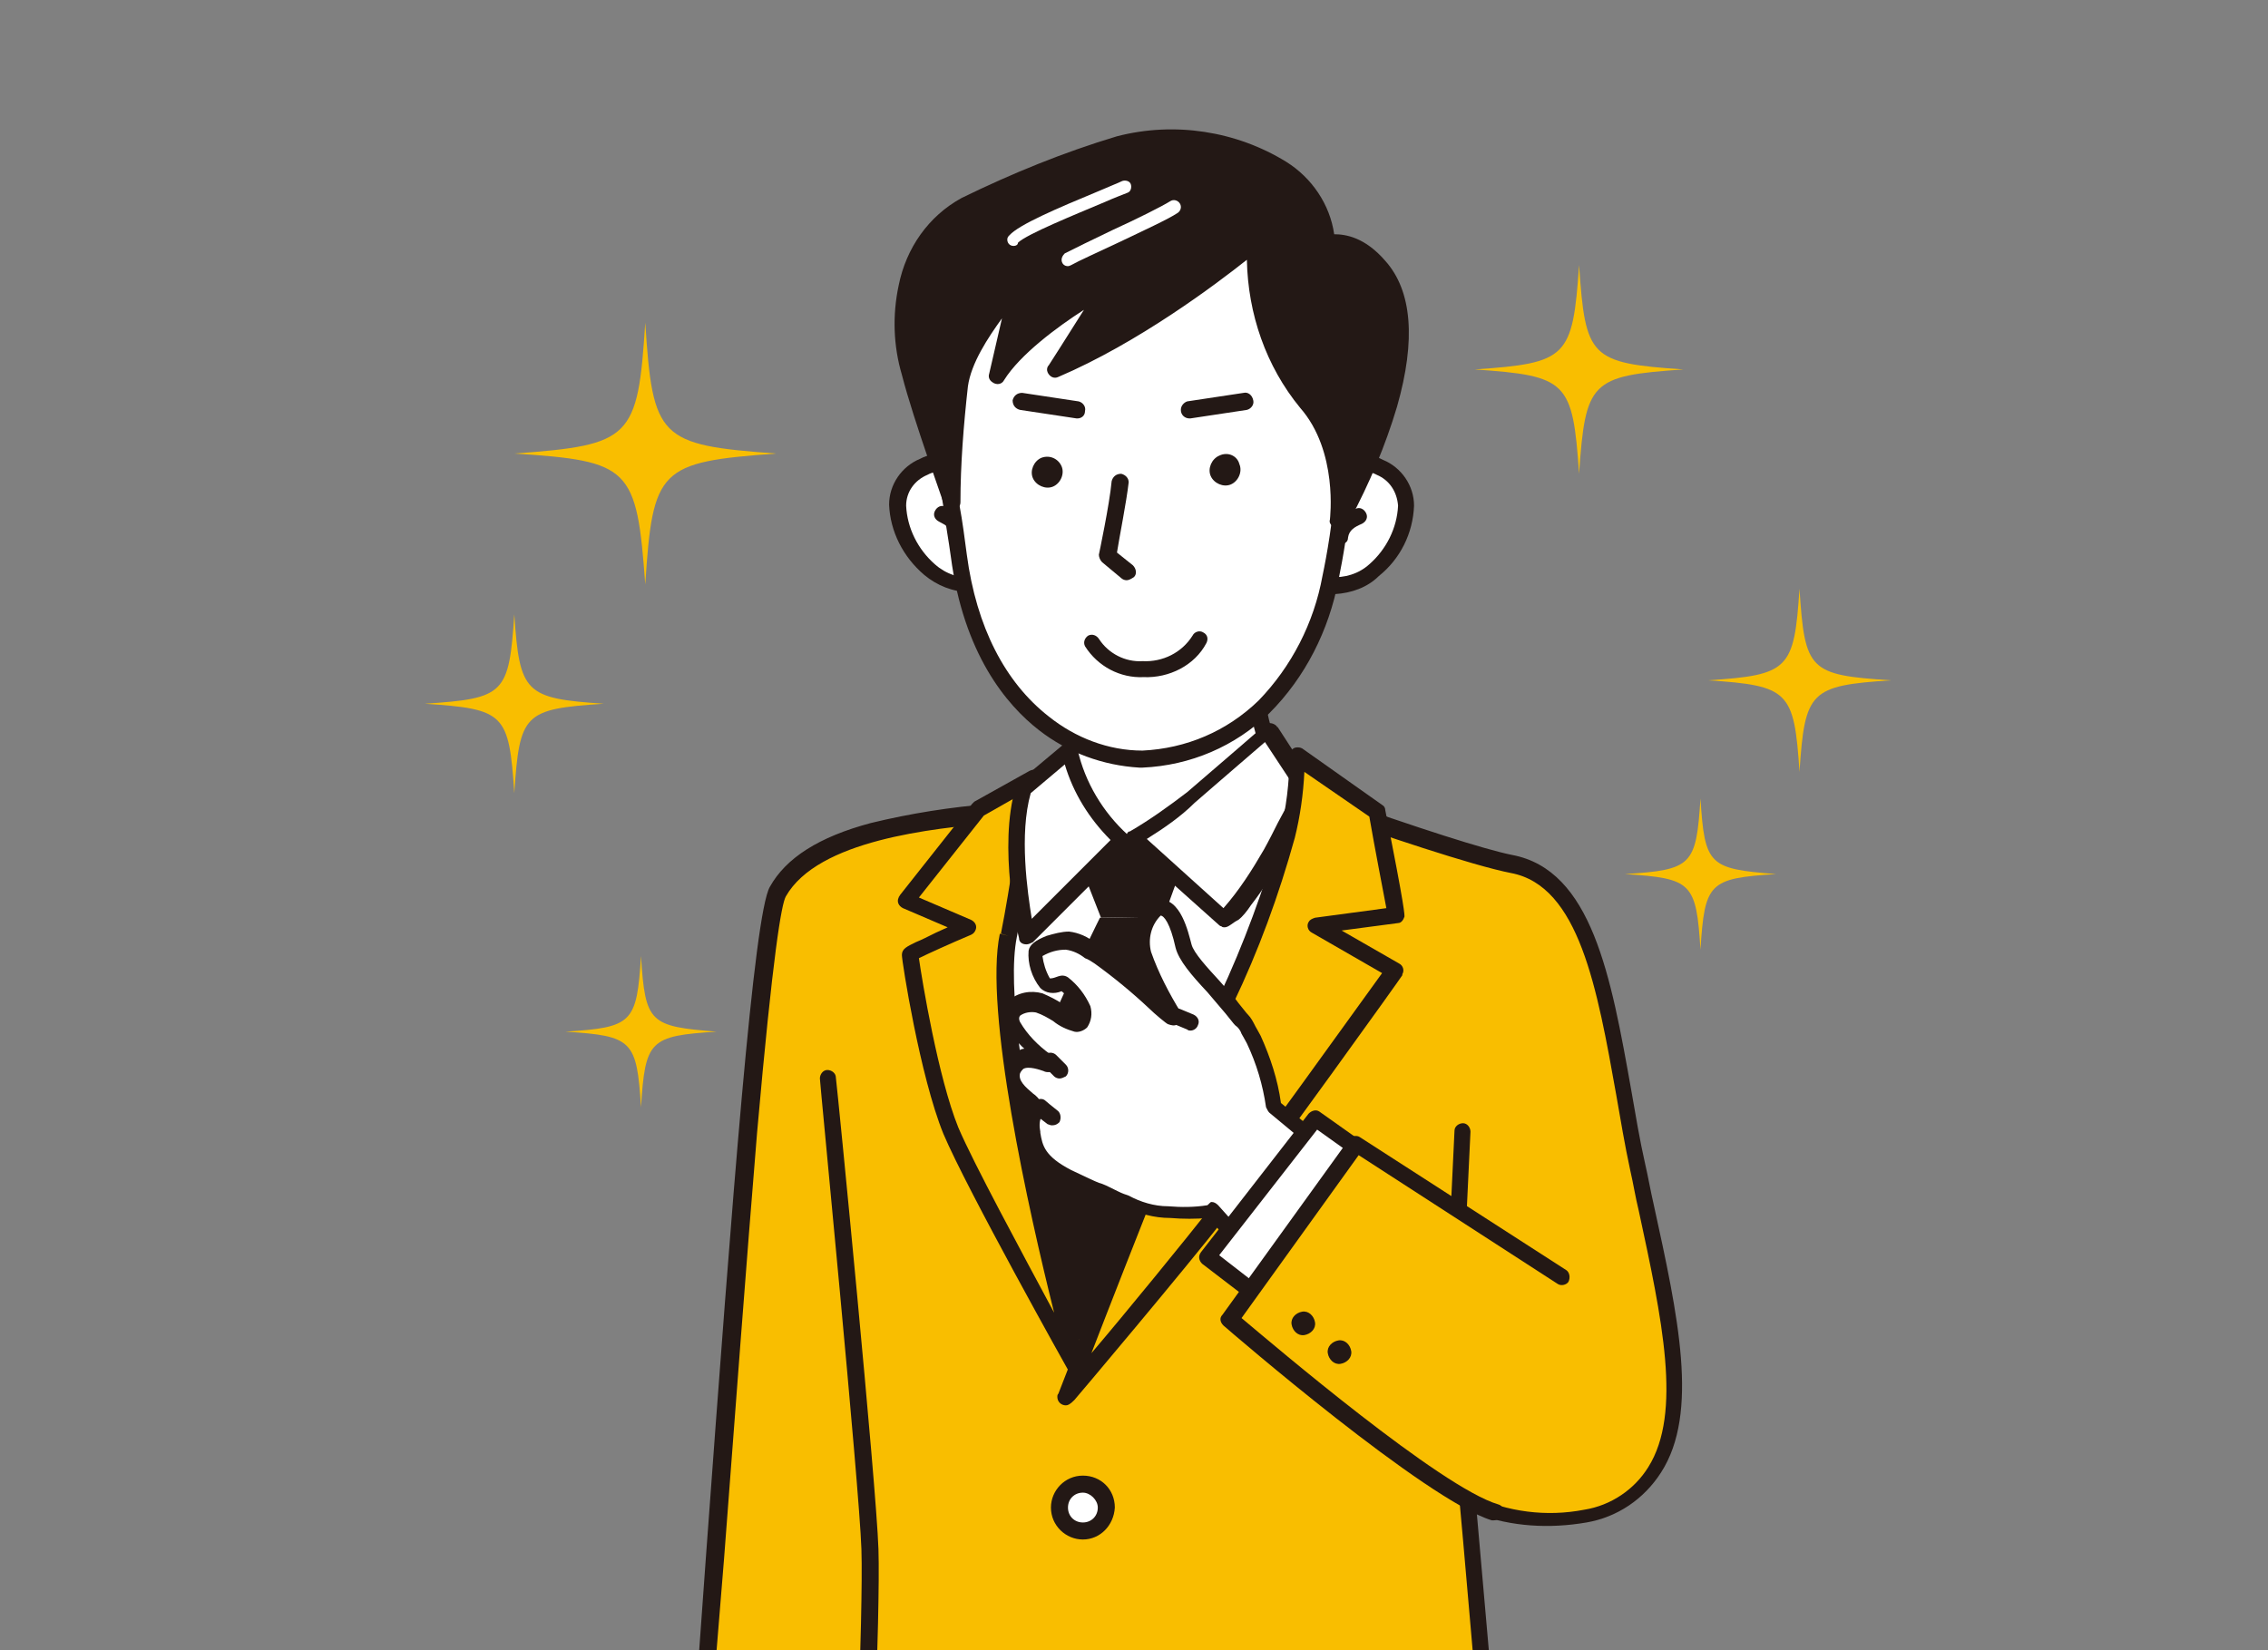 <?xml version="1.0" encoding="utf-8"?>
<!-- Generator: Adobe Illustrator 26.5.3, SVG Export Plug-In . SVG Version: 6.00 Build 0)  -->
<svg version="1.1" id="レイヤー_1" xmlns="http://www.w3.org/2000/svg" xmlns:xlink="http://www.w3.org/1999/xlink" x="0px"
	 y="0px" viewBox="0 0 213 155" style="enable-background:new 0 0 213 155;" xml:space="preserve">
<rect x="0" y="0" width="213" height="155" fill="#808080" stroke="none"/>
<style type="text/css">
	.st0{clip-path:url(#SVGID_00000042714394432715211100000009464046936413298830_);}
	.st1{fill:#F9BE00;}
	.st2{fill:#231815;}
	.st3{fill:#FFFFFF;}
	.st4{fill:none;}
</style>
<g>
	<defs>
		<rect id="SVGID_1_" width="213" height="155"/>
	</defs>
	<clipPath id="SVGID_00000006696535322391495990000009883778827633268885_">
		<use xlink:href="#SVGID_1_"  style="overflow:visible;"/>
	</clipPath>
	<g id="グループ_105" style="clip-path:url(#SVGID_00000006696535322391495990000009883778827633268885_);">
		<path id="パス_1491" class="st1" d="M140.7,174.3c0,0-2.7-32.5-2.9-33.1c2.1,1.4,13.1,4.2,17.6-3c3.8-6,0.9-16.5-1.6-28.4
			c-2.6-12.5-3.4-26.9-11.9-28.4c-4.4-0.8-17.6-5.6-17.7-5.6c-2.1-0.5-17.5-0.6-29.3,0.6c-5.5,0.6-18.4,1.2-21.9,7.5
			c-2.2,3.9-6.8,78.8-8.1,90.4L140.7,174.3z"/>
		<path id="パス_1492" class="st2" d="M140.8,175H64.9c-0.4,0-0.8-0.3-0.8-0.8c0,0,0-0.1,0-0.1c0.4-3.9,1.3-15,2.2-27.9
			c2.5-34.1,4.5-60.3,6-62.9c1.5-2.7,4.6-4.7,9.5-6c3.7-0.9,7.5-1.5,11.3-1.8c0.6-0.1,1.2-0.1,1.7-0.2c12-1.3,27.4-1.2,29.6-0.6
			c0,0,0,0,0.4,0.1c8.4,3,14.7,5,17.2,5.5c7.5,1.4,9.3,11.4,11.2,22.1c0.4,2.3,0.8,4.7,1.3,6.9c0.3,1.3,0.5,2.5,0.8,3.8
			c2.3,10.5,4.3,19.6,0.7,25.2c-1.6,2.5-4.1,4.2-7,4.7c-3.5,0.6-7,0.4-10.3-0.8c0.5,5.6,2.2,25.2,2.8,31.8
			C141.5,174.6,141.2,175,140.8,175C140.8,175,140.8,175,140.8,175 M65.8,173.5h74.1c-1.1-12.8-2.7-31.3-2.8-32.2
			c-0.1-0.4,0.2-0.8,0.6-0.9c0.2,0,0.4,0,0.6,0.1c3.3,1.5,6.9,2,10.5,1.3c2.5-0.4,4.7-1.9,6-4c3.2-5.1,1.3-13.9-0.9-24.1
			c-0.3-1.2-0.5-2.5-0.8-3.8c-0.5-2.3-0.9-4.7-1.3-7c-1.8-10.1-3.5-19.7-9.9-20.9c-3.6-0.7-12.5-3.7-17.5-5.5l-0.3-0.1
			c-1.9-0.5-16.8-0.6-29,0.7c-0.5,0.1-1.1,0.1-1.7,0.2c-5.8,0.5-16.6,1.6-19.6,6.9c-0.4,0.7-1.2,5.2-2.7,22.2
			c-1,12.1-2.1,26.9-3.1,40C67,158.5,66.2,169,65.8,173.5 M137.1,141.3L137.1,141.3C137.1,141.3,137.1,141.3,137.1,141.3"/>
		<path id="パス_1493" class="st3" d="M117.3,60.1c0,0,0.9,9.9,3.7,14.3s-1.1,6.3-1.1,6.3S108,95.3,102.2,94.5
			c-7.6-1-8.8-13.1-8.8-13.1s2.8-1.5,5.8-7.4c1.8-3.6,2.4-7.8,1.5-11.7"/>
		<path id="パス_1494" class="st2" d="M102.7,95.3c-0.2,0-0.4,0-0.6,0c-3.4-0.5-6.1-3-7.8-7.4c-0.8-2.1-1.3-4.2-1.6-6.4
			c0-0.3,0.1-0.6,0.4-0.8c0,0,2.6-1.5,5.5-7.1c1.7-3.5,2.2-7.4,1.4-11.2c-0.1-0.4,0.1-0.8,0.5-0.9c0.4-0.1,0.8,0.1,0.9,0.5
			c0.9,4.2,0.4,8.5-1.6,12.3c-2.4,4.7-4.7,6.7-5.7,7.4c0.3,2.1,1.9,11.2,8,12c0.1,0,0.3,0,0.4,0c4.6,0,13.5-9.8,16.6-13.6
			c0.1-0.1,0.2-0.2,0.3-0.2c0.8-0.4,1.4-1.1,1.6-2c0.2-1.2-0.1-2.3-0.8-3.3c-2.9-4.5-3.8-14.2-3.9-14.6c-0.1-0.4,0.2-0.8,0.7-0.9
			c0.4-0.1,0.8,0.2,0.9,0.7c0,0,0,0,0,0.1c0,0.1,0.9,9.7,3.6,13.9c1,1.3,1.3,2.9,1,4.5c-0.4,1.2-1.2,2.2-2.3,2.8
			c-2.1,2.5-4.3,4.9-6.6,7.2C109.1,93,105.3,95.3,102.7,95.3"/>
		<path id="パス_1495" class="st3" d="M93.6,79.2c0,0,29.2,2.7,28.3,2.4s-21.8,41.1-21.8,41.1s-11.2-20.7-9.8-25.9
			S94.5,81.2,93.6,79.2"/>
		<path id="パス_1496" class="st2" d="M100.7,79.3l11.1-0.1l-2.5,6.9l-5.9,0.1L100.7,79.3z"/>
		<path id="パス_1497" class="st2" d="M103.3,86.2c0,0-7.3,14.6-9.3,22.2l8.2,19.5l6.2-17.5c0,0,0.6-20.4,0.8-24.3L103.3,86.2z"/>
		<path id="パス_1498" class="st1" d="M94.7,87.8C96,81.7,97,73.1,97,73.1L91.8,76L85,84.6l5.9,2.5c0,0-5.4,2.3-5.4,2.6
			c0,0.4,1.6,11.3,3.8,16.5s12,22.7,12,22.7S92.8,97.3,94.7,87.8"/>
		<path id="パス_1499" class="st2" d="M101.3,129.6c-0.3,0-0.5-0.1-0.7-0.4c-0.4-0.7-9.8-17.5-12-22.7c-2.2-5.4-3.9-16.2-3.9-16.8
			c0-0.6,0.5-0.8,1.3-1.2c0.5-0.2,1.1-0.5,1.9-0.9c0.4-0.2,0.7-0.3,1.1-0.5l-4.2-1.8c-0.4-0.2-0.6-0.6-0.4-1c0-0.1,0.1-0.1,0.1-0.2
			l6.8-8.6c0.1-0.1,0.1-0.1,0.2-0.2l5.2-2.9c0.4-0.2,0.8-0.1,1,0.3c0.1,0.1,0.1,0.3,0.1,0.5c0,0.1-1.1,8.7-2.3,14.8
			c-1.9,9.2,6.5,40.3,6.6,40.6c0.1,0.4-0.1,0.8-0.5,0.9C101.5,129.6,101.4,129.6,101.3,129.6 M86.3,90c0.3,2.1,1.8,11.2,3.7,15.9
			c1.4,3.3,6,11.8,9,17.4c-2.4-9.6-6.6-28.4-5.1-35.6l0.8,0.2L94,87.7c0.9-4.5,1.7-10.5,2.1-13.2l-3.7,2.1l-6.1,7.7l4.9,2.1
			c0.4,0.2,0.6,0.6,0.4,1c-0.1,0.2-0.2,0.3-0.4,0.4C89.3,88.6,87.1,89.6,86.3,90"/>
		<path id="パス_1500" class="st3" d="M96.1,74.1l4.3-3.6c0.8,3.3,2.5,6.2,5,8.5l-9,9C96.4,87.9,94.5,79.6,96.1,74.1"/>
		<path id="パス_1501" class="st2" d="M96.4,88.7c-0.4,0-0.7-0.2-0.7-0.6c-0.1-0.3-2-8.6-0.3-14.2c0-0.1,0.1-0.3,0.2-0.4l4.3-3.6
			c0.3-0.3,0.8-0.2,1.1,0.1c0.1,0.1,0.1,0.2,0.2,0.4c0.7,3.1,2.4,5.9,4.7,8c0.3,0.3,0.3,0.8,0.1,1.1c0,0,0,0,0,0l-9,9
			C96.8,88.6,96.6,88.7,96.4,88.7 M96.8,74.5c-1.1,3.9-0.3,9.3,0.1,11.8l7.4-7.4c-2-2-3.5-4.4-4.3-7.1L96.8,74.5z"/>
		<path id="パス_1502" class="st3" d="M106.4,78.7l8.5,7.6c1.8-1.8,3.3-3.9,4.5-6.2c1.8-3.2,3.4-6.1,3.3-6.1l-3.6-5.4
			c0,0-5.2,4.5-7.3,6.3C110.2,76.2,108.3,77.5,106.4,78.7"/>
		<path id="パス_1503" class="st2" d="M115,87.1c-0.1,0-0.2,0-0.3-0.1c-0.1,0-0.2-0.1-0.2-0.1l-8.5-7.6c-0.3-0.3-0.3-0.8-0.1-1.1
			c0.1-0.1,0.1-0.1,0.2-0.1c1.9-1.1,3.7-2.4,5.4-3.7c2.1-1.8,7.2-6.2,7.3-6.3c0.3-0.3,0.8-0.2,1.1,0.1c0,0,0,0.1,0.1,0.1l3.5,5.4
			c0,0,0.1,0.1,0.1,0.1c0.2,0.4,0.1,0.6-0.5,1.8c-0.3,0.7-0.8,1.6-1.4,2.6c-0.4,0.8-0.9,1.6-1.3,2.4c-0.9,1.5-1.8,3-2.9,4.4
			c-0.4,0.6-0.8,1.1-1.2,1.4C115.7,86.7,115.4,87.1,115,87.1 M107.7,78.8l7.2,6.5c1.5-1.7,2.7-3.6,3.8-5.5c0.5-0.9,0.9-1.7,1.3-2.5
			c0.7-1.3,1.4-2.6,1.7-3.2l-2.9-4.4c-1.5,1.3-5,4.3-6.6,5.7C110.9,76.7,109.3,77.8,107.7,78.8"/>
		<path id="パス_1504" class="st3" d="M103.9,141.6c0,1.2-1,2.2-2.2,2.2s-2.2-1-2.2-2.2c0-1.2,1-2.2,2.2-2.2
			S103.9,140.4,103.9,141.6L103.9,141.6"/>
		<path id="パス_1505" class="st2" d="M101.7,144.6c-1.6,0-3-1.3-3-3c0-1.6,1.3-3,3-3s3,1.3,3,3
			C104.6,143.3,103.3,144.6,101.7,144.6 M101.7,140.2c-0.8,0-1.4,0.6-1.4,1.4s0.6,1.4,1.4,1.4s1.4-0.6,1.4-1.4l0,0
			C103.1,140.9,102.4,140.2,101.7,140.2"/>
		<line id="線_49" class="st4" x1="137.4" y1="106.3" x2="137" y2="114.6"/>
		<path id="パス_1506" class="st2" d="M137,115.4L137,115.4c-0.5,0-0.8-0.4-0.8-0.8l0.4-8.4c0-0.4,0.4-0.7,0.8-0.7
			c0.4,0,0.7,0.4,0.7,0.8l-0.4,8.4C137.7,115.1,137.4,115.4,137,115.4"/>
		<path id="パス_1507" class="st3" d="M124.7,55c3.3,0.5,7.2-3,7.3-7.5c0.1-2.8-3.8-5.3-6.2-3.2c-0.9,0.8-1.6,1.6-2.3,2.6"/>
		<path id="パス_1508" class="st2" d="M125.4,55.8c-0.3,0-0.5,0-0.8-0.1c-0.4-0.1-0.7-0.5-0.6-0.9c0.1-0.4,0.5-0.7,0.9-0.6
			c0,0,0,0,0,0c1.4,0.1,2.7-0.3,3.7-1.2c1.6-1.4,2.6-3.4,2.7-5.5c-0.1-1.3-0.8-2.4-2-2.9c-0.9-0.5-2.1-0.4-2.9,0.3
			c-0.8,0.7-1.5,1.5-2.1,2.4c-0.2,0.4-0.7,0.5-1.1,0.2c-0.3-0.2-0.5-0.7-0.3-1c0.7-1,1.5-1.9,2.4-2.8c1.3-1.1,3.1-1.3,4.6-0.5
			c1.7,0.7,2.9,2.4,2.9,4.3c-0.1,2.6-1.3,5-3.3,6.6C128.4,55.2,126.9,55.7,125.4,55.8"/>
		<path id="パス_1509" class="st3" d="M127.7,48.5c-0.9,0.3-1.5,1-1.8,1.9"/>
		<path id="パス_1510" class="st2" d="M125.9,51.1c-0.1,0-0.1,0-0.2,0c-0.4-0.1-0.7-0.5-0.6-0.9c0.3-1.1,1.1-2,2.2-2.4
			c0.4-0.2,0.8,0,1,0.4c0.2,0.4,0,0.8-0.4,1c0,0,0,0,0,0c-0.7,0.3-1.2,0.6-1.3,1.3C126.6,50.9,126.3,51.1,125.9,51.1"/>
		<path id="パス_1511" class="st3" d="M91.7,54.8c-3.3,0.5-7.2-3-7.3-7.5c-0.1-2.8,3.8-5.3,6.2-3.2c0.9,0.8,1.6,1.6,2.3,2.6"/>
		<path id="パス_1512" class="st2" d="M91,55.6c-1.5,0-3-0.6-4.2-1.6c-2-1.7-3.2-4.1-3.3-6.6c0-1.9,1.2-3.6,2.9-4.3
			c1.5-0.8,3.3-0.6,4.6,0.5c0.9,0.8,1.7,1.8,2.4,2.8c0.2,0.4,0.1,0.8-0.2,1.1s-0.8,0.1-1.1-0.2c0,0,0,0,0,0
			c-0.6-0.9-1.3-1.7-2.1-2.4c-0.8-0.7-2-0.8-2.9-0.3c-1.2,0.5-2,1.6-2,2.9c0.1,2.1,1.1,4.1,2.7,5.5c1,0.9,2.4,1.4,3.7,1.2
			c0.4-0.1,0.8,0.2,0.9,0.6s-0.2,0.8-0.6,0.9c0,0,0,0,0,0C91.5,55.6,91.3,55.6,91,55.6"/>
		<path id="パス_1513" class="st3" d="M88.5,48.3c0.9,0.3,1.5,1,1.8,1.9"/>
		<path id="パス_1514" class="st2" d="M90.3,50.9c-0.4,0-0.7-0.3-0.8-0.6c-0.2-0.7-0.7-1-1.3-1.3c-0.4-0.2-0.6-0.6-0.4-1
			s0.6-0.6,1-0.4c1.1,0.4,1.9,1.3,2.2,2.4c0.1,0.4-0.2,0.8-0.6,0.9C90.4,50.9,90.3,50.9,90.3,50.9"/>
		<path id="パス_1515" class="st3" d="M88.3,34.2c-0.7,4.5,1,11.8,1.8,18c2.2,16.3,13.4,19.3,17.3,19.1c8.9-0.5,15.5-7,17.6-17
			c1.1-5.2,2.2-14,0.2-19.8s-9.1-20.4-22.8-11.9C94.3,27.7,89.5,26.1,88.3,34.2"/>
		<path id="パス_1516" class="st2" d="M107,72.1c-3.4-0.2-6.7-1.4-9.4-3.5c-3.1-2.4-7.1-7.2-8.3-16.3c-0.2-1.5-0.5-3.1-0.7-4.7
			c-0.8-4.9-1.6-10-1.1-13.5c0.9-5.9,3.8-7.1,7.8-8.8c2.3-0.9,4.6-2,6.7-3.3c4.3-2.7,8.5-3.4,12.2-2.1c6.9,2.4,10.5,10.8,11.7,14.4
			c2.3,6.5,0.6,16.3-0.2,20.2c-0.9,4.7-3.1,9.1-6.5,12.5c-3.2,3.1-7.4,4.9-11.9,5.1C107.3,72.1,107.2,72.1,107,72.1 M110.4,20.8
			c-2.7,0.1-5.4,1-7.6,2.5c-2.2,1.3-4.5,2.5-6.9,3.4c-4,1.6-6.1,2.5-6.9,7.6c-0.5,3.3,0.3,8.2,1.1,13.1c0.3,1.6,0.5,3.2,0.7,4.7
			c0.9,6.8,3.6,12,7.7,15.2c2.5,2,5.6,3.2,8.8,3.2c4.1-0.2,7.9-1.8,10.9-4.7c3.1-3.2,5.2-7.3,6-11.7c0.8-3.8,2.4-13.3,0.2-19.4
			c-0.9-2.6-4.4-11.2-10.8-13.4C112.7,21,111.5,20.8,110.4,20.8 M88.3,34.2L88.3,34.2z"/>
		<path id="パス_1517" class="st3" d="M112.8,60c-1.1,1.9-3.2,2.9-5.4,2.8c-1.9,0.1-3.8-0.9-4.8-2.5"/>
		<path id="パス_1518" class="st2" d="M107.4,63.6c-2.2,0.1-4.3-1-5.5-2.9c-0.2-0.4,0-0.8,0.3-1c0.4-0.2,0.8,0,1,0.3
			c0.9,1.4,2.5,2.2,4.1,2.1c1.9,0.1,3.7-0.8,4.7-2.4c0.2-0.4,0.7-0.5,1-0.3c0.4,0.2,0.5,0.6,0.3,1C112.2,62.5,109.8,63.7,107.4,63.6
			"/>
		<path id="パス_1519" class="st3" d="M105.8,53.7l-1.8-1.5c0,0,1-4.7,1.2-6.9"/>
		<path id="パス_1520" class="st2" d="M105.8,54.5c-0.2,0-0.4-0.1-0.5-0.2l-1.8-1.5c-0.2-0.2-0.3-0.5-0.3-0.7c0,0,1-4.7,1.2-6.9
			c0.1-0.4,0.4-0.7,0.9-0.7c0.4,0.1,0.7,0.4,0.7,0.8c-0.2,1.8-0.9,5.3-1.1,6.6l1.5,1.2c0.3,0.3,0.4,0.8,0.1,1.1
			C106.2,54.4,106,54.5,105.8,54.5"/>
		<path id="パス_1521" class="st2" d="M116.4,43.6c0.3,0.7-0.1,1.6-0.8,1.9c-0.7,0.3-1.6-0.1-1.9-0.8c-0.3-0.7,0.1-1.6,0.8-1.9
			c0,0,0,0,0,0C115.3,42.4,116.2,42.8,116.4,43.6"/>
		<path id="パス_1522" class="st2" d="M99.7,43.8c0.3,0.7-0.1,1.6-0.8,1.9c-0.7,0.3-1.6-0.1-1.9-0.8c-0.3-0.7,0.1-1.6,0.8-1.9
			c0,0,0,0,0,0C98.6,42.7,99.4,43.1,99.7,43.8C99.7,43.8,99.7,43.8,99.7,43.8"/>
		<path id="パス_1523" class="st2" d="M89.9,36.1c-0.4,3.7-0.7,7.4-0.7,11c0,0-2.9-7.9-4-12.2s-1.4-11.9,5.2-15.8
			c4.6-2.3,9.5-4.2,14.4-5.7c5.2-1.3,10.7-0.5,15.3,2.3c4.4,2.9,4.2,7.1,4.2,7.1s2.2-1,5,2.1c6.2,6.9-4,24.3-3.7,23.9
			c0,0,0.9-6.6-3-11.1c-3.4-4.2-5.1-9.6-4.8-15c0,0-9.2,7.9-18.8,11.9c0,0,3.8-6.2,5-8.1c0,0-7.9,4.5-10.6,8.6l1.9-8.3
			C95.3,26.8,90.5,31.9,89.9,36.1"/>
		<path id="パス_1524" class="st2" d="M125.6,49.6c-0.2,0-0.3,0-0.4-0.1c-0.2-0.2-0.4-0.4-0.3-0.7l0,0c0-0.1,0.8-6.4-2.8-10.5
			c-3.2-3.9-4.9-8.8-5-13.9c-2.9,2.3-10.2,7.8-17.7,11c-0.4,0.2-0.8,0-1-0.4c-0.1-0.2-0.1-0.5,0.1-0.7c0,0,1.8-2.8,3.3-5.2
			c-2.5,1.6-6,4.2-7.5,6.6c-0.2,0.4-0.7,0.5-1.1,0.2c-0.3-0.2-0.4-0.5-0.3-0.8l1.2-5.2c-1.3,1.8-2.9,4.2-3.2,6.4
			c-0.4,3.6-0.7,7.3-0.7,10.9c0,0.4-0.4,0.8-0.8,0.8c-0.3,0-0.6-0.2-0.7-0.5c0-0.1-2.9-8-4-12.3c-0.8-2.7-0.9-5.6-0.3-8.4
			c0.7-3.5,2.8-6.5,5.9-8.2c4.7-2.3,9.6-4.3,14.6-5.8c5.4-1.4,11.2-0.5,15.9,2.4c2.4,1.5,4.1,4,4.5,6.8c1.1,0,2.9,0.3,4.8,2.5
			c2.5,2.8,2.9,7.4,1.1,13.7c-1.1,3.7-2.6,7.2-4.4,10.6c-0.1,0.1-0.1,0.3-0.2,0.3c0,0.1-0.1,0.2-0.2,0.3
			C126.1,49.5,125.8,49.6,125.6,49.6 M117.8,21.9c0.4,0,0.8,0.3,0.8,0.8c0,0,0,0,0,0.1c-0.3,5.2,1.4,10.4,4.6,14.5
			c1.9,2.4,3,5.3,3.2,8.3c1.2-2.5,2.2-5.2,3-7.8c1.7-5.7,1.4-9.9-0.7-12.3c-2.3-2.6-4-1.9-4.1-1.9c-0.2,0.1-0.5,0.1-0.7-0.1
			c-0.2-0.2-0.3-0.4-0.3-0.7c0-0.8-0.1-1.5-0.4-2.2c-0.6-1.7-1.9-3.2-3.4-4.2c-4.4-2.7-9.7-3.5-14.7-2.2c-4.9,1.5-9.7,3.3-14.3,5.6
			c-7.3,4.2-5.3,13.2-4.9,14.9c0.6,2.3,1.7,5.7,2.6,8.3c0.1-2.2,0.3-4.8,0.6-7c0.6-4.4,5.4-9.4,5.6-9.7c0.3-0.3,0.8-0.3,1.1,0
			c0.2,0.2,0.3,0.5,0.2,0.7l-1.2,5.3c2.7-2.5,5.6-4.6,8.8-6.4c0.4-0.2,0.8-0.1,1,0.3c0.1,0.2,0.1,0.6,0,0.8
			c-0.7,1.1-2.5,3.9-3.7,5.9c5.8-3,11.3-6.6,16.3-10.8C117.4,22,117.6,21.9,117.8,21.9 M89.9,36.1L89.9,36.1z"/>
		<path id="パス_1525" class="st2" d="M126.2,36.1c-0.2,0-0.4-0.1-0.5-0.2c-2.4-2.3-3.8-5.4-3.9-8.8c0-0.4,0.3-0.8,0.8-0.8
			c0.4,0,0.8,0.3,0.8,0.8c0,0,0,0,0,0c0.1,2.9,1.3,5.6,3.4,7.6c0.3,0.3,0.3,0.8,0,1.1C126.6,36.1,126.4,36.1,126.2,36.1"/>
		<path id="パス_1526" class="st3" d="M95.2,23.1c-0.4,0-0.6-0.3-0.6-0.6c0-0.2,0.1-0.3,0.2-0.4c0.9-1,4.4-2.5,8.5-4.2
			c0.9-0.4,1.7-0.7,2.1-0.9c0.3-0.1,0.7,0,0.8,0.3c0.1,0.3,0,0.7-0.3,0.8l0,0c-0.5,0.2-1.3,0.5-2.2,0.9c-2.6,1.1-7.3,3-8.1,3.8
			C95.6,23,95.4,23.1,95.2,23.1"/>
		<path id="パス_1527" class="st3" d="M100.3,25c-0.4,0-0.6-0.3-0.6-0.6c0-0.2,0.1-0.4,0.3-0.6c0.8-0.4,2.6-1.3,4.5-2.2
			c2.2-1,4.6-2.2,5.4-2.7c0.3-0.2,0.7-0.1,0.9,0.2c0.2,0.3,0.1,0.7-0.2,0.9c-0.9,0.6-3.3,1.7-5.6,2.8c-1.9,0.9-3.7,1.7-4.4,2.1
			C100.6,24.9,100.4,25,100.3,25"/>
		<line id="線_50" class="st4" x1="111.7" y1="38.6" x2="117" y2="37.7"/>
		<path id="パス_1528" class="st2" d="M111.7,39.3c-0.4,0-0.8-0.3-0.8-0.8c0-0.4,0.3-0.7,0.6-0.8l5.3-0.8c0.4-0.1,0.8,0.2,0.9,0.7
			c0.1,0.4-0.2,0.8-0.6,0.9l-5.3,0.8C111.8,39.3,111.7,39.3,111.7,39.3"/>
		<line id="線_51" class="st4" x1="101.2" y1="38.6" x2="95.9" y2="37.7"/>
		<path id="パス_1529" class="st2" d="M101.2,39.3c0,0-0.1,0-0.1,0l-5.3-0.8c-0.4-0.1-0.7-0.4-0.7-0.9c0.1-0.4,0.4-0.7,0.9-0.7
			c0,0,0,0,0,0l5.3,0.8c0.4,0.1,0.7,0.5,0.6,0.9C101.9,39.1,101.5,39.3,101.2,39.3"/>
		<path id="パス_1530" class="st1" d="M131,86.1c0.1-0.3-1.8-9.7-1.8-9.7l-7.5-5.3c0,2.5-0.3,5.1-0.9,7.5
			c-1.5,5.3-3.4,10.5-5.7,15.5c-2.9,5.8-15,37.2-15,37.2s10.3-12.2,14.3-17.3c4.3-5.6,16.5-22.6,16.5-22.6l-7.3-4.2L131,86.1z"/>
		<path id="パス_1531" class="st2" d="M100.1,132c-0.4,0-0.8-0.3-0.8-0.8c0-0.1,0-0.2,0.1-0.3c0.5-1.3,12.2-31.5,15.1-37.3
			c2.3-4.9,4.2-10.1,5.7-15.3c0.6-2.4,0.9-4.8,0.9-7.3c0-0.4,0.3-0.8,0.7-0.8c0.2,0,0.3,0,0.5,0.1l7.5,5.3c0.2,0.1,0.3,0.3,0.3,0.5
			c1.9,9.5,1.8,9.8,1.8,10c-0.1,0.3-0.3,0.6-0.6,0.6l-5.3,0.7l5.4,3.1c0.4,0.2,0.5,0.7,0.3,1c0,0,0,0,0,0.1
			c-0.1,0.2-12.2,17.1-16.5,22.6c-3.9,5-14.2,17.2-14.3,17.3C100.5,131.9,100.3,132,100.1,132 M122.5,72.5c-0.1,2.1-0.4,4.2-0.9,6.2
			c-1.5,5.4-3.4,10.6-5.8,15.6c-2.2,4.4-9.9,24-13.3,32.8c3.4-4,8.7-10.5,11.3-13.8c3.8-4.9,13.6-18.6,16-21.9l-6.6-3.8
			c-0.4-0.2-0.5-0.7-0.3-1c0.1-0.2,0.3-0.3,0.6-0.4l6.7-0.9c-0.3-1.6-1.1-5.7-1.6-8.6L122.5,72.5z M131,86.1L131,86.1z"/>
		<path id="パス_1532" class="st3" d="M119.6,103.9c-0.4-2.2-1-4.3-1.9-6.3c-0.5-1.1-1.2-2.1-2-2.9c-1.6-2-4.2-4.4-4.5-5.8
			s-0.9-3.7-2.2-3.6c-0.8,0.1-2.1,2.2-1.5,4.3c0.8,2,1.7,4,2.9,5.9c0,0-1.3-1-1.7-1.4c-1.7-1.5-3.4-3-5.3-4.3c-1.1-0.6-2-1.4-3-1.5
			s-2.8,0.5-3,1.1c0,1,0.3,2,0.9,2.8c0.5,0.5,1.7-0.1,1.7-0.1s1.7,1.5,1.8,2.3s0.1,1.5-0.6,1.4s-2.5-1.5-3.5-1.8
			c-0.9-0.3-3.3,0.1-2.4,1.9s3.6,3.6,3.4,3.6s-2.9-1.2-3.3,0.7c-0.4,1.6,1.8,2.7,2.1,3.3s-0.5,0.8-0.2,2.5c0.3,1.3,0.4,2.7,3.4,4.1
			s1.9,0.9,4.4,2s2.5,1.3,5,1.5c1.3,0.1,2.6,0.1,3.9-0.1c0,0,6.5,7.3,6.7,7.3s6.7-10.7,6.7-10.7L119.6,103.9z"/>
		<path id="パス_1533" class="st2" d="M120.4,121.7c-0.4,0-0.7-0.3-1.6-1.4c-0.6-0.6-1.3-1.5-2.3-2.5c-1.2-1.4-2.5-2.8-3-3.4
			c-1.2,0.1-2.4,0.1-3.6,0c-1.5,0-3-0.4-4.3-1.1c-0.3-0.1-0.6-0.3-0.9-0.4c-1-0.4-1.4-0.6-1.8-0.8c-0.5-0.2-0.9-0.4-2.7-1.2
			c-3.2-1.6-3.5-3.2-3.7-4.5l0-0.1c-0.2-0.8-0.1-1.5,0.2-2.3l0-0.1c-0.1-0.1-0.3-0.3-0.4-0.4c-0.8-0.7-2.1-1.8-1.7-3.4
			c0.1-0.6,0.5-1.1,1-1.4c0.2-0.1,0.4-0.2,0.6-0.2c-0.7-0.6-1.2-1.4-1.7-2.2c-0.4-0.7-0.3-1.6,0.2-2.3c0.9-0.8,2.1-1,3.2-0.7
			c0.7,0.3,1.3,0.6,1.9,1c0.4,0.2,1,0.6,1.3,0.7c0-0.1,0-0.3-0.1-0.4c-0.3-0.6-0.8-1.1-1.3-1.5c-0.7,0.3-1.5,0.2-2-0.3
			c-0.8-1-1.2-2.3-1.1-3.5c0.1-0.6,0.7-1,1.7-1.4c0.7-0.2,1.4-0.4,2.1-0.4c0.9,0.1,1.8,0.5,2.5,1.1c0.3,0.2,0.5,0.3,0.8,0.5
			c1.4,1,2.7,2,4,3.1c-0.4-0.8-0.7-1.6-1-2.4c-0.4-1.4-0.1-3,0.7-4.2c0.3-0.5,0.8-0.9,1.4-1.1c2.1-0.2,2.8,3.1,3.1,4.2
			c0.2,0.8,1.5,2.2,2.6,3.4c0.6,0.7,1.3,1.4,1.8,2.1c0.5,0.6,0.7,0.9,0.9,1.1c0.3,0.3,0.5,0.7,0.7,1.1c0.1,0.2,0.3,0.5,0.5,0.9
			c0.9,2,1.6,4.1,1.9,6.3l7.4,6.1c0.3,0.2,0.4,0.7,0.2,1c0,0-1.7,2.7-3.3,5.3c-3.5,5.6-3.5,5.6-3.8,5.7
			C120.6,121.7,120.5,121.7,120.4,121.7 M113.8,112.9c0.2,0,0.4,0.1,0.6,0.3c1.9,2.1,4.7,5.3,6,6.6c1.1-1.7,3.9-6.2,5.9-9.4
			l-7.1-5.9c-0.1-0.1-0.2-0.3-0.3-0.5c-0.3-2.1-0.9-4.1-1.8-6c-0.2-0.4-0.4-0.7-0.5-0.9c-0.1-0.3-0.3-0.6-0.6-0.8
			c-0.2-0.2-0.4-0.5-0.9-1.1c-0.5-0.6-1.1-1.3-1.7-2c-1.5-1.6-2.7-3-3-4.2c-0.5-2.3-1.1-3-1.4-3c-0.9,0.9-1.2,2.2-0.9,3.4
			c0.7,2,1.7,3.9,2.8,5.7c0.2,0.4,0.1,0.8-0.3,1.1c-0.3,0.2-0.6,0.1-0.9,0c-0.1,0-1.3-1-1.8-1.5c-1.6-1.5-3.3-2.9-5.1-4.2
			c-0.3-0.2-0.6-0.4-0.9-0.5c-0.5-0.4-1.1-0.7-1.8-0.8c-0.8,0-1.5,0.2-2.2,0.6c0.1,0.7,0.3,1.4,0.7,2.1c0.3,0,0.5-0.1,0.8-0.2
			c0.3-0.1,0.6-0.1,0.9,0.1c0.9,0.7,1.6,1.6,2.1,2.7c0.2,0.7,0.1,1.4-0.3,2c-0.3,0.3-0.8,0.5-1.2,0.4c-0.7-0.2-1.4-0.5-2-1
			c-0.5-0.3-1-0.6-1.6-0.8c-0.5-0.1-1.1,0-1.5,0.3c0,0-0.2,0.2,0,0.6c0.7,1.2,1.7,2.2,2.8,3c0.4,0.4,0.8,0.6,0.6,1.2
			c-0.1,0.3-0.4,0.5-0.7,0.5c-0.2,0-0.3,0-0.5-0.1c-0.3-0.1-1.4-0.5-1.9-0.2c-0.1,0.1-0.2,0.2-0.3,0.4c-0.2,0.7,0.5,1.3,1.2,1.9
			c0.3,0.2,0.6,0.5,0.8,0.9c0.2,0.4,0.2,0.9,0,1.3c-0.2,0.4-0.2,0.9-0.1,1.4l0,0.1c0.2,1.2,0.4,2.2,2.9,3.5c1.7,0.8,2.1,1,2.6,1.2
			c0.4,0.1,0.8,0.3,1.8,0.8c0.4,0.2,0.7,0.3,1,0.4c1.1,0.6,2.4,1,3.7,1c1.2,0.1,2.5,0.1,3.7-0.1
			C113.7,112.9,113.7,112.9,113.8,112.9"/>
		<path id="パス_1534" class="st2" d="M99.5,101.3c-0.2,0-0.4-0.1-0.5-0.2l-0.9-0.9c-0.3-0.3-0.3-0.8,0-1.1c0.3-0.3,0.8-0.3,1.1,0
			l0.9,0.9c0.3,0.3,0.3,0.8,0,1.1C99.9,101.2,99.7,101.3,99.5,101.3"/>
		<path id="パス_1535" class="st2" d="M98.8,105.7c-0.2,0-0.3-0.1-0.4-0.1c-0.4-0.3-1.2-0.9-1.2-1c-0.3-0.3-0.4-0.8-0.1-1.1
			c0.3-0.3,0.8-0.4,1.1-0.1c0,0,0.7,0.6,1.1,0.9c0.3,0.2,0.4,0.7,0.2,1.1C99.3,105.6,99.1,105.7,98.8,105.7"/>
		<path id="パス_1536" class="st2" d="M111.8,96.8c-0.1,0-0.2,0-0.3-0.1l-1.2-0.5c-0.4-0.2-0.6-0.6-0.4-1c0.2-0.4,0.6-0.6,1-0.4
			l1.2,0.5c0.4,0.2,0.6,0.6,0.4,1C112.4,96.6,112.1,96.8,111.8,96.8"/>
		<path id="パス_1537" class="st3" d="M128.3,108.6l-4.8-3.4l-10.1,13l6.4,4.9"/>
		<path id="パス_1538" class="st2" d="M119.8,123.8c-0.2,0-0.3-0.1-0.5-0.2l-6.4-4.9c-0.3-0.3-0.4-0.7-0.1-1.1c0,0,0,0,0,0
			l10.1-13c0.3-0.3,0.7-0.4,1-0.2l4.8,3.4c0.3,0.3,0.4,0.7,0.2,1.1c-0.2,0.3-0.7,0.4-1,0.2l-4.2-3l-9.2,11.8l5.8,4.5
			c0.3,0.3,0.4,0.7,0.1,1.1C120.2,123.7,120,123.8,119.8,123.8"/>
		<path id="パス_1539" class="st1" d="M146.7,119.9l-19.4-12.5l-11.9,16.5c0,0,18.8,16.3,24.9,18.2"/>
		<path id="パス_1540" class="st2" d="M140.3,142.8c-0.1,0-0.2,0-0.2,0c-6.2-1.9-24.4-17.6-25.2-18.3c-0.3-0.3-0.4-0.7-0.1-1
			l11.9-16.5c0.2-0.3,0.7-0.4,1-0.2l19.4,12.5c0.3,0.2,0.4,0.7,0.2,1.1c-0.2,0.3-0.7,0.4-1,0.2l-18.7-12.1l-11,15.3
			c3.1,2.6,18.7,15.9,24.1,17.5c0.4,0.1,0.6,0.5,0.5,1C140.9,142.6,140.6,142.8,140.3,142.8"/>
		<path id="パス_1541" class="st2" d="M123.5,124.2c0.1,0.6-0.4,1.1-1,1.2c-0.6,0.1-1.1-0.4-1.2-1c-0.1-0.6,0.4-1.1,1-1.2
			C122.9,123.1,123.4,123.6,123.5,124.2C123.5,124.2,123.5,124.2,123.5,124.2"/>
		<path id="パス_1542" class="st2" d="M126.9,126.9c0.1,0.6-0.4,1.1-1,1.2c-0.6,0.1-1.1-0.4-1.2-1c-0.1-0.6,0.4-1.1,1-1.2
			C126.3,125.8,126.8,126.3,126.9,126.9C126.9,126.9,126.9,126.9,126.9,126.9"/>
		<path id="パス_1543" class="st1" d="M77.8,101.2c0,0,3.8,38.1,3.9,44.2s-0.8,28.8-0.8,28.8"/>
		<path id="パス_1544" class="st2" d="M80.9,175.1L80.9,175.1c-0.5,0-0.8-0.4-0.8-0.8c0,0,0,0,0,0c0-0.2,1-22.8,0.8-28.8
			S77,101.7,77,101.3c0-0.4,0.3-0.8,0.7-0.8s0.8,0.3,0.8,0.7l0,0c0.2,1.6,3.8,38.2,4,44.3s-0.8,28-0.8,28.9
			C81.7,174.7,81.3,175.1,80.9,175.1"/>
		<path id="パス_1545" class="st1" d="M72.9,42.6c-11,0.8-11.6,1.4-12.3,12.3c-0.8-11-1.4-11.6-12.3-12.3
			c11-0.8,11.6-1.4,12.3-12.3C61.3,41.2,61.9,41.8,72.9,42.6"/>
		<path id="パス_1546" class="st1" d="M56.7,66.1c-7.5,0.5-7.9,0.9-8.4,8.4c-0.5-7.5-0.9-7.9-8.4-8.4c7.5-0.5,7.9-0.9,8.4-8.4
			C48.8,65.1,49.3,65.6,56.7,66.1"/>
		<path id="パス_1547" class="st1" d="M158.1,34.7c-8.7,0.6-9.2,1.1-9.8,9.8c-0.6-8.7-1.1-9.2-9.8-9.8c8.7-0.6,9.2-1.1,9.8-9.8
			C148.9,33.6,149.3,34.1,158.1,34.7"/>
		<path id="パス_1548" class="st1" d="M177.6,63.9c-7.6,0.5-8.1,1-8.6,8.6c-0.5-7.6-1-8.1-8.6-8.6c7.6-0.5,8.1-1,8.6-8.6
			C169.5,63,169.9,63.4,177.6,63.9"/>
		<path id="パス_1549" class="st1" d="M166.8,82.1c-6.3,0.4-6.7,0.8-7.1,7.1c-0.4-6.3-0.8-6.7-7.1-7.1c6.3-0.4,6.7-0.8,7.1-7.1
			C160.1,81.3,160.5,81.6,166.8,82.1"/>
		<path id="パス_1550" class="st1" d="M67.3,96.9c-6.3,0.4-6.7,0.8-7.1,7.1c-0.4-6.3-0.8-6.7-7.1-7.1c6.3-0.4,6.7-0.8,7.1-7.1
			C60.6,96.1,61,96.4,67.3,96.9"/>
	</g>
</g>
</svg>
